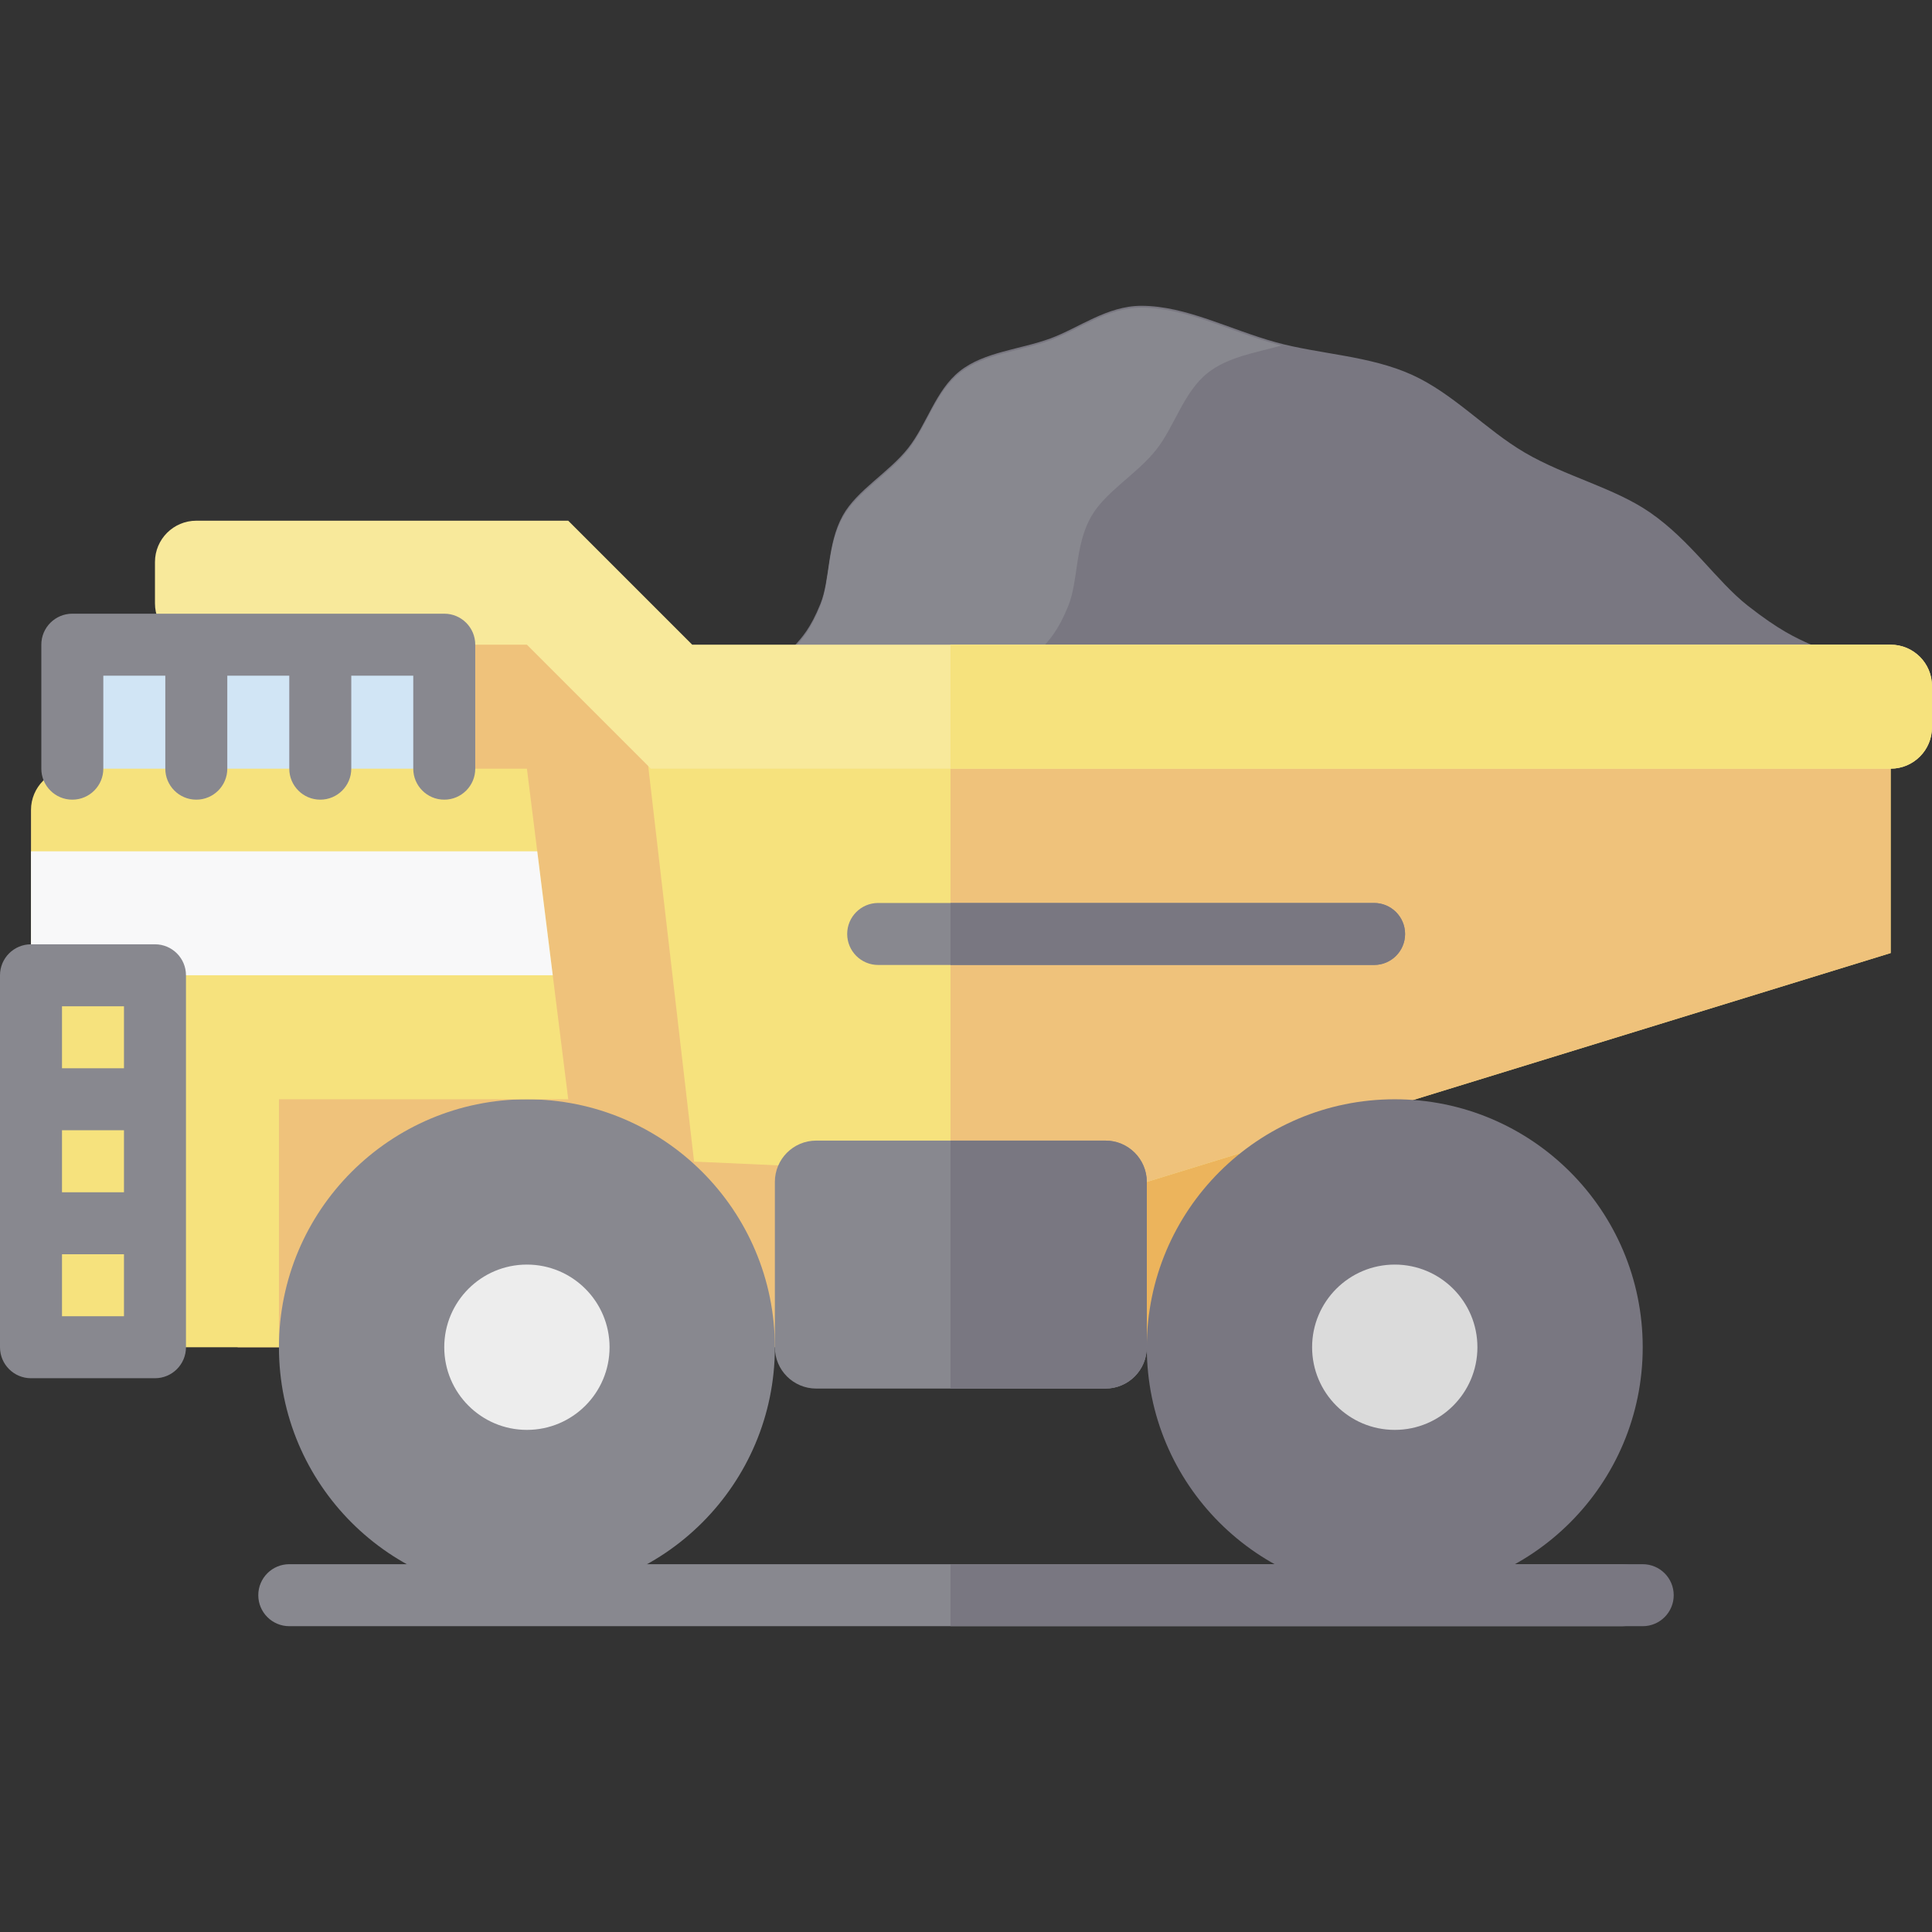 <?xml version="1.0" encoding="iso-8859-1"?>
<!-- Uploaded to: SVG Repo, www.svgrepo.com, Generator: SVG Repo Mixer Tools -->
<svg version="1.1" id="Layer_1" xmlns="http://www.w3.org/2000/svg" xmlns:xlink="http://www.w3.org/1999/xlink" 
	 viewBox="0 0 512 512" xml:space="preserve">
<rect x="0" y="0" width="512" height="512" fill="#333333" stroke="none"/>
<path style="fill:#88888F;" d="M429.861,430.956H76.663c-4.536,0-8.214-3.678-8.214-8.214s3.678-8.214,8.214-8.214h353.198
	c4.537,0,8.214,3.678,8.214,8.214S434.398,430.956,429.861,430.956z"/>
<path style="fill:#797781;" d="M435.337,414.528H251.893v16.428h183.444c4.537,0,8.214-3.678,8.214-8.214
	S439.874,414.528,435.337,414.528z"/>
<polygon style="fill:#EFC27B;" points="62.973,203.705 62.973,159.897 139.636,159.897 205.349,203.705 369.626,203.705 
	369.626,357.031 62.973,357.031 "/>
<rect x="251.893" y="203.705" style="fill:#ECB45C;" width="117.733" height="153.326"/>
<polygon style="fill:#F6E27D;" points="183.939,307.834 170.594,192.753 501.048,192.753 501.048,252.567 303.914,313.224 "/>
<polygon style="fill:#EFC27B;" points="251.893,192.753 251.893,310.886 303.914,313.224 501.048,252.567 501.048,192.753 "/>
<path style="fill:#797781;" d="M493.782,180.252c-13.078-12.086-13.677-6.454-30.603-19.737
	c-8.254-6.479-15.093-17.242-25.957-24.736c-9.435-6.51-22.366-9.531-33.112-15.817c-10.355-6.055-18.865-15.61-29.884-20.617
	c-11.329-5.147-24.586-5.46-36.029-8.616c-12.362-3.41-23.942-9.686-35.718-9.686c-9.076,0-16.499,5.83-24.077,8.63
	c-7.998,2.955-17.619,3.548-24.066,8.684c-6.44,5.131-8.672,14.058-13.678,20.404c-5.131,6.504-13.565,11.106-17.315,17.867
	c-4.225,7.621-3.282,16.84-5.919,23.392c-5.262,13.072-9.303,9.775-12.076,21.306"/>
<path style="fill:#88888F;" d="M320.044,98.832c-6.439,5.131-8.669,14.058-13.677,20.404c-5.132,6.504-13.566,11.106-17.316,17.867
	c-4.224,7.621-3.281,16.841-5.918,23.392c-5.223,12.976-9.242,9.83-12.013,21.06l-65.773,0.245
	c2.773-11.531,6.813-8.234,12.076-21.306c2.637-6.551,1.693-15.771,5.919-23.392c3.75-6.761,12.184-11.363,17.315-17.867
	c5.007-6.347,7.238-15.273,13.678-20.404c6.446-5.135,16.067-5.728,24.066-8.684c7.579-2.8,15.001-8.63,24.077-8.63
	c11.778,0,23.356,6.275,35.717,9.686c0.467,0.128,0.939,0.245,1.409,0.366C332.712,93.47,325.318,94.633,320.044,98.832z"/>
<path style="fill:#F8E99B;" d="M52.021,137.994h98.567l32.856,32.856h317.604c6.049,0,10.952,4.903,10.952,10.952v10.952
	c0,6.049-4.903,10.952-10.952,10.952H172.492l-32.856-32.856H52.021c-6.049,0-10.952-4.903-10.952-10.952v-10.952
	C41.07,142.897,45.973,137.994,52.021,137.994z"/>
<circle style="fill:#797781;" cx="369.626" cy="357.031" r="65.711"/>
<circle style="fill:#DBDBDB;" cx="369.626" cy="357.031" r="21.904"/>
<circle style="fill:#88888F;" cx="139.636" cy="357.031" r="65.711"/>
<circle style="fill:#EDEDED;" cx="139.636" cy="357.031" r="21.904"/>
<path style="fill:#88888F;" d="M216.299,302.272h76.663c6.049,0,10.952,4.903,10.952,10.952v43.807
	c0,6.049-4.903,10.952-10.952,10.952h-76.663c-6.049,0-10.952-4.903-10.952-10.952v-43.807
	C205.348,307.175,210.251,302.272,216.299,302.272z"/>
<rect x="19.166" y="170.849" style="fill:#D1E5F5;" width="98.567" height="43.807"/>
<path style="fill:#F6E27D;" d="M19.166,203.705h120.471l10.952,87.615H73.925v65.711H8.214V214.657
	C8.214,208.608,13.117,203.705,19.166,203.705z"/>
<polygon style="fill:#F8F8F9;" points="146.481,258.464 8.214,258.464 8.214,225.609 142.374,225.609 "/>
<g>
	<path style="fill:#88888F;" d="M43.807,203.705v-24.642H27.38v24.642c0,4.536-3.678,8.214-8.214,8.214s-8.214-3.678-8.214-8.214
		v-32.856c0-4.536,3.678-8.214,8.214-8.214h98.567c4.536,0,8.214,3.678,8.214,8.214v32.856c0,4.536-3.678,8.214-8.214,8.214
		s-8.214-3.678-8.214-8.214v-24.642H93.091v24.642c0,4.536-3.678,8.214-8.214,8.214s-8.214-3.678-8.214-8.214v-24.642H60.235v24.642
		c0,4.536-3.678,8.214-8.214,8.214S43.807,208.241,43.807,203.705z"/>
	<path style="fill:#88888F;" d="M0,258.464v98.567c0,4.536,3.678,8.214,8.214,8.214H41.07c4.536,0,8.214-3.678,8.214-8.214v-98.567
		c0-4.536-3.678-8.214-8.214-8.214H8.214C3.678,250.25,0,253.928,0,258.464z M32.856,315.962H16.428v-16.428h16.428V315.962z
		 M32.856,266.678v16.428H16.428v-16.428H32.856z M16.428,348.817v-16.428h16.428v16.428H16.428z"/>
	<path style="fill:#88888F;" d="M232.727,239.298H364.15c4.537,0,8.214,3.678,8.214,8.214c0,4.536-3.677,8.214-8.214,8.214H232.727
		c-4.536,0-8.214-3.678-8.214-8.214C224.513,242.976,228.191,239.298,232.727,239.298z"/>
</g>
<path style="fill:#F6E27D;" d="M501.048,170.849H251.893v32.856h249.155c6.049,0,10.952-4.903,10.952-10.952v-10.952
	C512,175.752,507.097,170.849,501.048,170.849z"/>
<g>
	<path style="fill:#797781;" d="M292.963,302.272h-41.07v65.711h41.07c6.049,0,10.952-4.903,10.952-10.952v-43.807
		C303.914,307.175,299.011,302.272,292.963,302.272z"/>
	<path style="fill:#797781;" d="M364.15,239.298H251.893v16.428H364.15c4.537,0,8.214-3.678,8.214-8.214
		C372.364,242.976,368.687,239.298,364.15,239.298z"/>
</g>
</svg>
